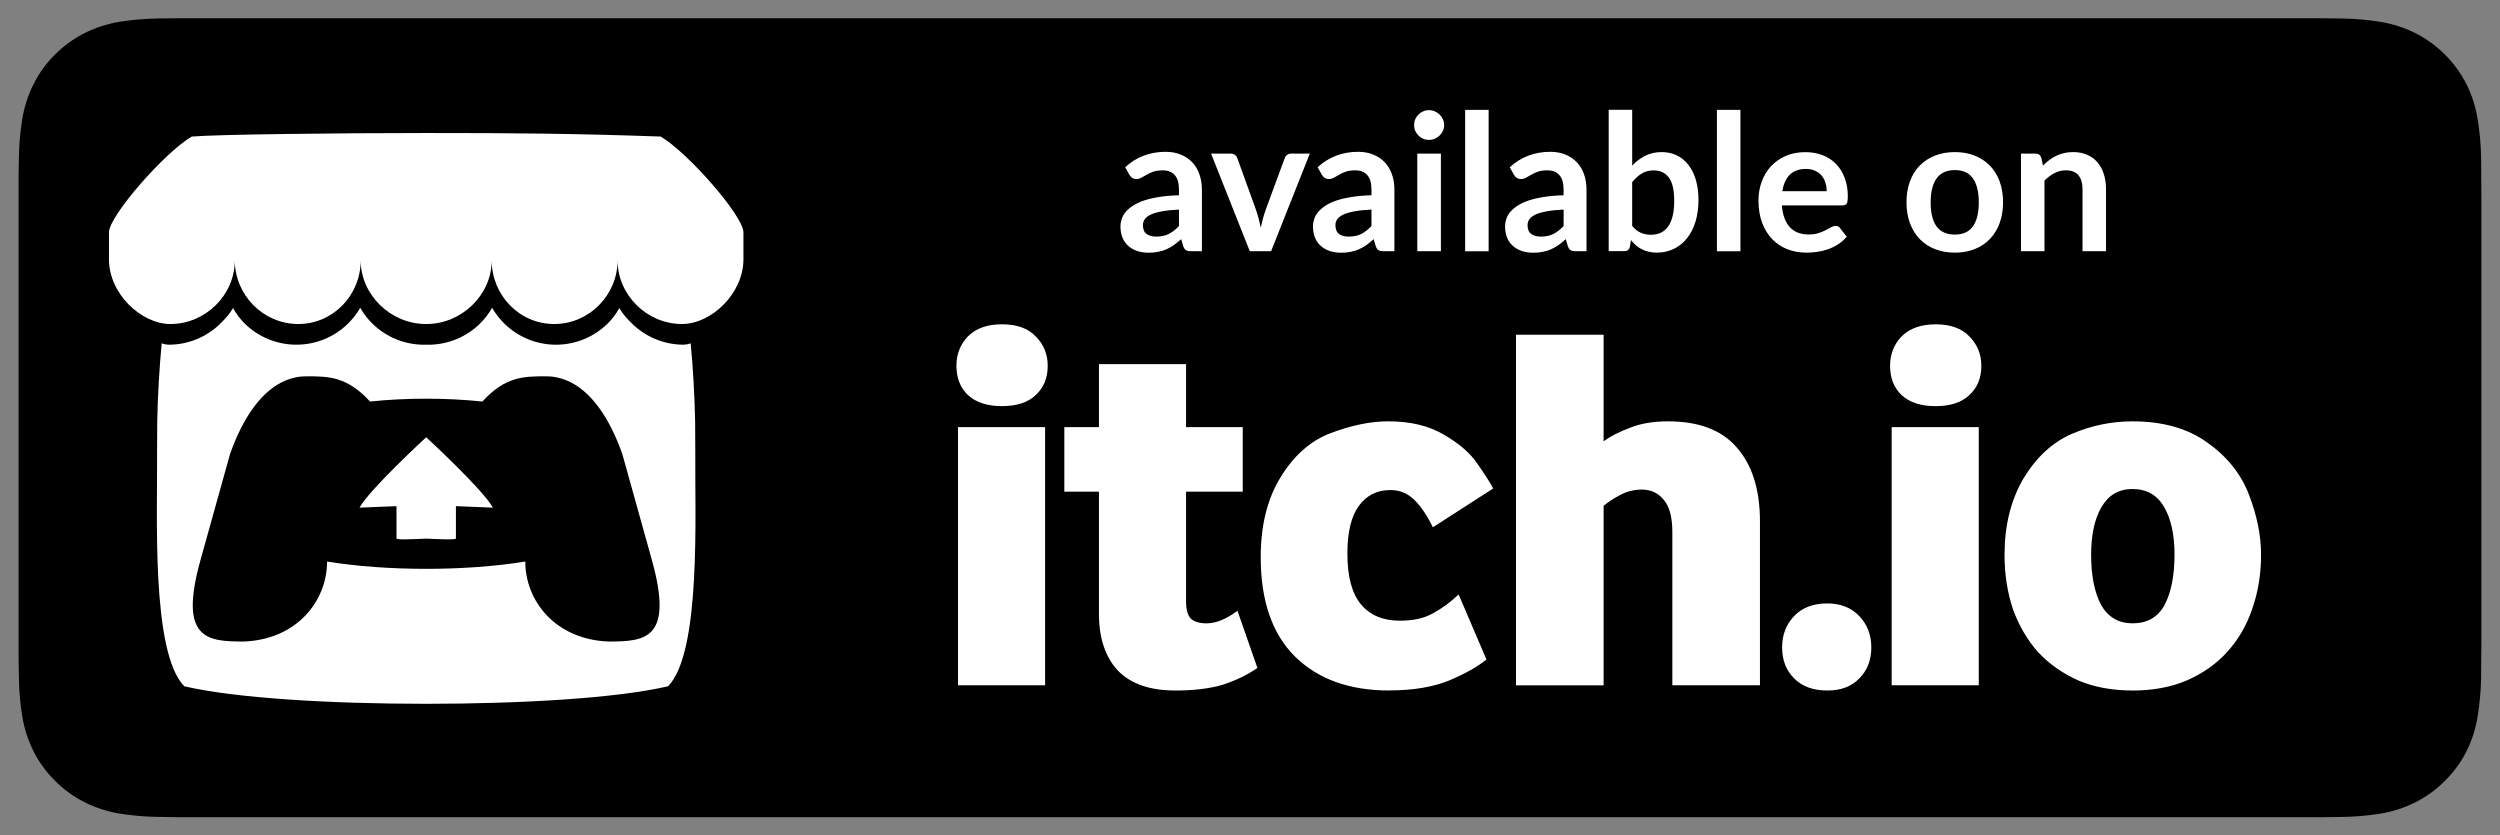 <?xml version="1.0" encoding="UTF-8"?>
<svg id="Layer_1" xmlns="http://www.w3.org/2000/svg" version="1.1" viewBox="0 0 119.7 40">
  <rect x="0" y="0" width="119.7" height="40" fill="#808080" stroke="none"/>
  <!-- Generator: Adobe Illustrator 29.5.1, SVG Export Plug-In . SVG Version: 2.1.0 Build 141)  -->
  <defs>
    <style>
      .st0 {
        fill: #fff;
      }
    </style>
  </defs>
  <path d="M8.463,39.124c-.305,0-.602-.004-.904-.011-.626-.008-1.251-.063-1.869-.163-.576-.099-1.135-.284-1.657-.548-.517-.262-.989-.605-1.397-1.017-.414-.407-.759-.878-1.021-1.396-.265-.521-.448-1.08-.543-1.657-.103-.62-.159-1.247-.167-1.875-.006-.211-.015-.913-.015-.913V8.443s.009-.691.015-.895c.008-.627.063-1.253.166-1.872.095-.578.279-1.139.543-1.662.261-.518.604-.99,1.015-1.398.411-.412.884-.757,1.402-1.022.521-.263,1.078-.446,1.653-.544.62-.101,1.247-.156,1.876-.164l.902-.012h102.769l.913.013c.623.007,1.244.062,1.858.163.581.099,1.144.283,1.671.548,1.038.535,1.882,1.381,2.415,2.42.261.52.441,1.075.535,1.649.104.624.162,1.255.174,1.887.003.283.003.587.003.89.008.375.008.732.008,1.092v20.929c0,.363,0,.718-.008,1.075,0,.325,0,.623-.004.93-.012.621-.069,1.241-.171,1.854-.093.581-.275,1.144-.54,1.67-.264.512-.606.98-1.016,1.386-.409.414-.881.759-1.399,1.022-.525.266-1.088.451-1.668.55-.618.101-1.243.155-1.869.163-.293.007-.6.011-.897.011l-1.084.002s-101.69-.002-101.69-.002Z"/>
  <path class="st0" d="M9.178,6.539c-1.326.787-3.936,3.786-3.961,4.572v1.302c0,1.65,1.543,3.101,2.943,3.101,1.682,0,3.083-1.394,3.083-3.048,0,1.654,1.354,3.048,3.036,3.048,1.682,0,2.992-1.394,2.992-3.048,0,1.654,1.439,3.048,3.121,3.048h.03c1.682,0,3.121-1.394,3.121-3.048,0,1.654,1.311,3.048,2.992,3.048,1.682,0,3.035-1.394,3.035-3.048,0,1.654,1.402,3.048,3.083,3.048,1.401,0,2.943-1.451,2.943-3.102v-1.302c-.025-.787-2.636-3.786-3.961-4.572-4.119-.144-6.974-.17-11.229-.169-4.255,0-10.057.067-11.229.17h.001l0-0ZM17.249,14.737c-.161.28-.36.537-.592.762-.658.645-1.543,1.006-2.465,1.005-.923.001-1.81-.36-2.469-1.006-.223-.221-.413-.472-.565-.747l-.001.001c-.16.281-.383.522-.613.748-.66.645-1.547,1.006-2.47,1.005-.114-.004-.226-.026-.333-.065-.116,1.242-.187,2.488-.212,3.735v.006l-.008,1.477c.025,2.954-.293,9.574,1.302,11.201,2.472.576,7.02.839,11.582.84h.001c4.563-.002,9.111-.264,11.582-.84,1.595-1.627,1.277-8.247,1.303-11.202l-.008-1.477v-.006c-.025-1.247-.096-2.493-.212-3.734-.107.04-.219.062-.333.065-.923.001-1.81-.36-2.47-1.005-.23-.226-.454-.466-.613-.747h-.001c-.152.274-.342.525-.565.746-.66.646-1.546,1.007-2.469,1.006-.922.001-1.807-.36-2.465-1.005-.232-.225-.431-.482-.592-.762-.159.28-.356.537-.586.762-.66.646-1.547,1.007-2.47,1.006-.033-0-.067-.001-.1-.003h-.001c-.033,0-.066.003-.1.003-.923.001-1.81-.36-2.47-1.006-.23-.225-.428-.482-.587-.762l-0.0 0ZM14.713,18.016v.002h.002c1.004.002,1.897,0,3.002,1.207.894-.092,1.791-.137,2.689-.135.898-.002,1.796.043,2.689.135,1.106-1.207,1.998-1.205,3.003-1.207h.002v-.001c.474,0,2.372,0,3.695,3.715l1.421,5.097c1.053,3.791-.337,3.884-2.071,3.888-2.571-.096-3.995-1.963-3.995-3.831-1.423.233-3.084.35-4.745.35-1.66,0-3.321-.117-4.745-.35,0,1.867-1.423,3.735-3.995,3.831-1.734-.004-3.123-.097-2.07-3.888l1.421-5.096c1.323-3.715,3.221-3.715,3.696-3.715v-.001l-0-0ZM20.406,20.936c-.003.003-2.707,2.487-3.193,3.37l1.771-.071v1.545c0,.072.71.042,1.422.009.712.033,1.423.063,1.423-.009v-1.545l1.771.071c-.487-.883-3.193-3.369-3.193-3.369l-.001-.001ZM45.869,32.809v-12.359h4.17v12.359h-4.17ZM47.979,19.445c-.704,0-1.248-.176-1.633-.527-.368-.352-.552-.821-.552-1.407,0-.553.184-1.022.552-1.407.385-.385.929-.577,1.633-.577.704,0,1.24.192,1.608.577.385.385.578.854.578,1.407,0,.586-.192,1.055-.577,1.407-.369.351-.905.527-1.608.527ZM56.261,33.061c-1.206,0-2.119-.318-2.739-.955-.603-.653-.904-1.557-.904-2.713v-5.853h-1.658v-3.09h1.658v-3.014h4.17v3.015h2.714v3.089h-2.714v5.251c0,.385.075.662.226.829.167.151.419.226.754.226.452,0,.947-.201,1.482-.603l.955,2.738c-.485.335-1.038.603-1.658.804-.62.185-1.381.277-2.285.277v-.001l0.0 0ZM66.518,33.061c-1.909,0-3.417-.544-4.522-1.633-1.089-1.088-1.633-2.671-1.633-4.748,0-1.508.31-2.772.929-3.793.636-1.055,1.432-1.767,2.388-2.136,1.005-.385,1.934-.578,2.789-.578,1.071,0,1.968.218,2.688.653.72.419,1.248.879,1.583,1.381.352.502.604.896.754,1.181l-2.889,1.859c-.267-.553-.56-.988-.879-1.307-.318-.318-.703-.477-1.154-.477-.637,0-1.139.251-1.507.754-.368.502-.552,1.264-.552,2.286,0,1.105.218,1.918.653,2.437.435.519,1.054.779,1.859.779.637,0,1.164-.117,1.583-.352.436-.235.846-.537,1.231-.905l1.332,3.114c-.402.334-.997.67-1.784,1.005-.787.318-1.742.476-2.864.476l-.003.001h0ZM72.586,32.809v-16.781h4.195v5.1c.351-.251.779-.469,1.281-.653.502-.201,1.105-.301,1.808-.301,1.474,0,2.571.419,3.291,1.256.737.838,1.106,2.019,1.106,3.543v7.838h-4.195v-7.336c0-.703-.134-1.214-.401-1.532-.267-.334-.619-.502-1.055-.502-.368,0-.712.084-1.031.252-.318.167-.586.344-.804.528v8.592h-4.195v-.003ZM87.488,33.061c-.67,0-1.197-.192-1.583-.577-.385-.385-.577-.879-.577-1.482s.192-1.105.577-1.507c.385-.402.913-.603,1.583-.603.636,0,1.147.201,1.532.603.386.402.579.904.579,1.507s-.192,1.097-.577,1.482c-.368.385-.879.578-1.533.578h-.001l0.0 0ZM90.573,32.809v-12.359h4.17v12.359h-4.17ZM92.682,19.447c-.703,0-1.247-.176-1.633-.528-.368-.351-.552-.82-.552-1.406,0-.553.184-1.022.552-1.407.386-.385.93-.578,1.633-.578.704,0,1.24.192,1.608.577.385.386.577.855.577,1.407,0,.586-.192,1.055-.577,1.406-.368.352-.904.528-1.608.528ZM102.107,33.061c-.971,0-1.834-.159-2.588-.477-.754-.335-1.398-.787-1.934-1.357-.519-.586-.921-1.273-1.205-2.06-.269-.804-.403-1.675-.403-2.613,0-1.39.301-2.604.904-3.642.62-1.022,1.39-1.733,2.311-2.135.938-.402,1.909-.603,2.914-.603,1.44,0,2.629.335,3.566,1.005.954.67,1.625,1.507,2.011,2.512.385,1.005.577,1.96.577,2.864,0,.938-.143,1.809-.428,2.613-.268.787-.67,1.473-1.206,2.06-.519.57-1.164,1.022-1.935,1.357-.754.319-1.616.478-2.588.478l.003-.001v0ZM102.107,29.845c.703,0,1.214-.293,1.532-.879.318-.603.477-1.407.477-2.412,0-.955-.167-1.717-.502-2.286-.334-.57-.837-.854-1.507-.854-.653,0-1.147.285-1.482.854-.334.569-.502,1.331-.502,2.286,0,1.005.159,1.809.478,2.411.336.587.838.88,1.507.88l-.001-.001ZM56.45,10.034c-.325.015-.598.044-.82.087-.222.039-.399.091-.533.155-.134.064-.229.138-.287.223-.057.082-.087.179-.087.278,0,.197.058.339.173.424.118.085.272.128.46.128.231,0,.43-.041.597-.123.17-.085.335-.213.496-.383,0,0,0-.788,0-.788ZM53.872,8.007c.537-.492,1.184-.738,1.94-.738.273,0,.518.045.733.137.216.088.398.212.547.373.149.158.261.348.337.569.079.222.118.465.118.729v2.952h-.51c-.106,0-.188-.015-.246-.046-.058-.033-.103-.099-.137-.196l-.1-.337c-.111.1-.226.194-.346.282-.112.079-.229.146-.351.2-.122.055-.252.096-.392.123-.137.03-.288.046-.455.046-.197,0-.38-.026-.547-.078-.167-.055-.311-.135-.433-.241-.123-.109-.22-.244-.282-.396-.067-.158-.1-.342-.1-.551,0-.118.02-.235.059-.351.042-.123.107-.238.191-.337.091-.106.208-.206.351-.3.143-.094.317-.176.524-.246.21-.07.452-.126.729-.169.276-.045.592-.073.947-.082v-.273c0-.313-.067-.543-.2-.692-.134-.152-.326-.228-.579-.228-.182,0-.334.021-.455.064-.109.038-.215.087-.314.146-.091.052-.175.099-.25.141-.075.043-.16.065-.246.064-.079,0-.146-.02-.2-.059-.053-.04-.097-.09-.132-.146l-.2-.36ZM62.714,7.355l-1.854,4.673h-1.02l-1.854-4.674h.929c.085,0,.155.02.21.059.058.039.096.09.114.15l.902,2.496c.093.277.168.56.223.847.03-.14.064-.279.1-.419.036-.14.081-.282.132-.428l.92-2.496c.021-.061.061-.113.114-.15.055-.039.12-.059.196-.059h.888l0.0 0ZM65.667,10.034c-.325.015-.598.044-.82.087-.222.039-.399.091-.533.155s-.229.138-.287.223c-.057.082-.087.179-.087.278,0,.197.058.339.173.424.118.085.272.128.46.128.231,0,.43-.041.597-.123.17-.085.335-.213.496-.383v-.788l-0.0 0ZM63.089,8.007c.537-.492,1.184-.738,1.94-.738.273,0,.518.045.733.137.216.088.398.212.547.373.149.158.261.348.337.569.079.222.118.465.118.729v2.952h-.51c-.106,0-.188-.015-.246-.046-.058-.033-.103-.099-.137-.196l-.1-.337c-.111.1-.226.194-.346.282-.11.078-.228.145-.351.2-.122.055-.252.096-.392.123-.137.03-.288.046-.455.046-.197,0-.38-.026-.547-.078-.167-.055-.311-.135-.433-.241-.123-.109-.22-.244-.282-.396-.067-.158-.1-.342-.1-.551,0-.118.02-.235.059-.351.042-.123.107-.238.191-.337.091-.106.208-.206.351-.3.143-.094.317-.176.524-.246.209-.07.452-.126.729-.169.276-.045.592-.073.947-.082v-.273c0-.313-.067-.543-.2-.692-.134-.152-.326-.228-.579-.228-.182,0-.334.021-.455.064-.118.042-.223.091-.314.146-.091.052-.175.099-.251.141-.073.042-.155.064-.246.064-.079,0-.146-.02-.2-.059-.053-.04-.097-.09-.132-.146l-.2-.36h-0ZM68.99,7.355v4.673h-1.13v-4.674h1.13v0ZM69.145,5.993c0,.097-.02.188-.059.273-.039.085-.093.159-.159.223-.066.065-.143.118-.228.155-.09.037-.186.055-.282.055-.095 0-.19-.018-.278-.055-.083-.038-.159-.09-.223-.155-.064-.065-.117-.14-.155-.223-.037-.086-.055-.179-.055-.273,0-.1.018-.194.055-.282.037-.085.09-.162.155-.228.064-.064.138-.114.223-.15.087-.039.182-.06.278-.059.1,0,.194.02.282.059.085.034.163.086.228.15.067.064.12.14.159.228.04.089.06.185.059.282ZM71.276,5.26v6.769h-1.125v-6.769h1.125v-0ZM74.866,10.034c-.325.015-.598.044-.82.087-.222.039-.399.091-.533.155s-.229.138-.287.223c-.057.082-.087.179-.087.278,0,.197.058.339.173.424.118.085.272.128.46.128.231,0,.43-.041.597-.123.17-.085.336-.213.497-.383v-.788l-0.0 0ZM72.288,8.007c.538-.492,1.184-.738,1.94-.738.273,0,.518.045.733.137.215.088.398.212.546.373.149.158.261.348.337.569.079.222.118.465.118.729v2.952h-.51c-.106,0-.188-.015-.246-.046-.058-.033-.103-.099-.137-.196l-.1-.337c-.111.1-.226.194-.346.282-.11.078-.228.145-.351.2-.121.055-.252.096-.392.123-.137.03-.288.046-.455.046-.197,0-.379-.026-.547-.078-.167-.055-.311-.135-.433-.241-.123-.109-.22-.244-.282-.396-.067-.158-.1-.342-.1-.551,0-.118.02-.235.059-.351.042-.123.107-.238.191-.337.091-.106.208-.206.351-.3.143-.094.317-.176.524-.246.209-.07.452-.126.729-.169.276-.045.592-.073.948-.082v-.273c0-.313-.067-.543-.201-.692-.134-.152-.326-.228-.578-.228-.182,0-.334.021-.455.064-.109.038-.215.087-.314.146-.091.052-.175.099-.251.141-.073.042-.155.064-.246.064-.079,0-.146-.02-.201-.059-.053-.04-.097-.09-.132-.146l-.2-.36h-0ZM78.148,10.817c.128.155.266.264.415.328.151.064.314.096.478.096.173,0,.328-.03.465-.091.14-.064.258-.161.355-.292.097-.134.172-.302.223-.505.052-.206.077-.452.077-.738,0-.513-.085-.884-.255-1.111-.17-.231-.415-.346-.733-.346-.215,0-.404.05-.565.15-.161.097-.314.235-.46.415v2.095h-0ZM78.148,7.929c.188-.197.396-.354.624-.469.231-.118.493-.178.788-.178.27,0,.513.053.729.159.219.107.41.265.556.46.155.197.273.437.355.72.082.282.123.6.123.952,0,.379-.047.724-.141,1.034-.094.31-.229.576-.405.797-.169.215-.383.389-.629.51-.246.122-.519.182-.82.182-.146,0-.278-.015-.396-.046-.224-.05-.432-.155-.606-.305-.084-.078-.163-.162-.237-.251l-.05.314c-.018.079-.05.135-.095.168-.043.033-.102.05-.178.05h-.742v-6.769h1.125v2.669ZM83.331,5.26v6.769h-1.125v-6.769h1.125ZM87.462,9.155c0-.146-.021-.282-.064-.41-.037-.125-.099-.241-.182-.342-.082-.097-.187-.173-.314-.228-.125-.058-.27-.087-.437-.087-.325,0-.582.093-.77.278-.185.185-.304.448-.355.788h2.123ZM85.317,9.833c.018.24.061.448.128.624.067.173.155.317.264.433.109.112.241.199.387.255.152.055.319.082.501.082.182,0,.339-.021.469-.064.119-.037.235-.084.346-.141.088-.045.174-.092.26-.141.076-.043.149-.064.219-.064.094,0,.164.035.209.105l.323.41c-.121.143-.262.267-.419.369-.153.096-.317.176-.487.237-.167.058-.339.099-.515.123-.167.024-.336.036-.506.036-.325,0-.627-.053-.906-.159-.274-.106-.523-.269-.729-.478-.206-.213-.369-.474-.487-.783-.118-.313-.178-.674-.178-1.084,0-.319.052-.618.155-.897.103-.282.251-.527.442-.733.194-.209.43-.375.706-.496.279-.122.594-.182.943-.182.295,0,.566.047.815.141.242.09.461.231.642.415.179.179.319.401.419.665.103.261.155.56.155.897,0,.17-.018.285-.055.346-.036.058-.106.087-.209.087h-2.893l0-0ZM93.601,7.282c.346,0,.661.056.943.168.285.112.528.272.729.478.203.206.36.459.469.756.109.298.164.63.164.998,0,.371-.055.705-.164,1.002-.109.298-.266.551-.469.761-.2.21-.443.371-.729.483-.282.112-.597.169-.943.169-.349,0-.666-.056-.952-.169s-.53-.273-.733-.483c-.2-.209-.357-.463-.469-.761-.109-.298-.164-.632-.164-1.002,0-.368.055-.7.164-.998.112-.298.269-.55.469-.756.204-.206.448-.366.733-.478s.603-.168.952-.168ZM93.601,11.231c.389,0,.676-.13.861-.392.188-.261.282-.644.282-1.148,0-.504-.094-.888-.282-1.152-.185-.264-.472-.396-.861-.396-.395,0-.688.134-.879.401-.188.264-.282.647-.282,1.148,0,.501.094.884.282,1.148.191.261.484.392.879.392v-0ZM97.816,7.929c.093-.093.192-.18.296-.26.103-.08.215-.149.332-.205.12-.058.247-.103.378-.132.143-.035.29-.051.437-.05.255,0,.481.044.679.132.197.085.361.206.492.364.134.155.234.342.301.56.07.215.105.454.105.715v2.975h-1.125v-2.975c0-.285-.065-.506-.196-.661-.131-.158-.329-.237-.597-.237-.19-.001-.378.044-.546.132-.17.088-.331.208-.483.36v3.38h-1.125v-4.673h.688c.146,0,.242.068.287.205l.077.369h-0Z"/>
</svg>